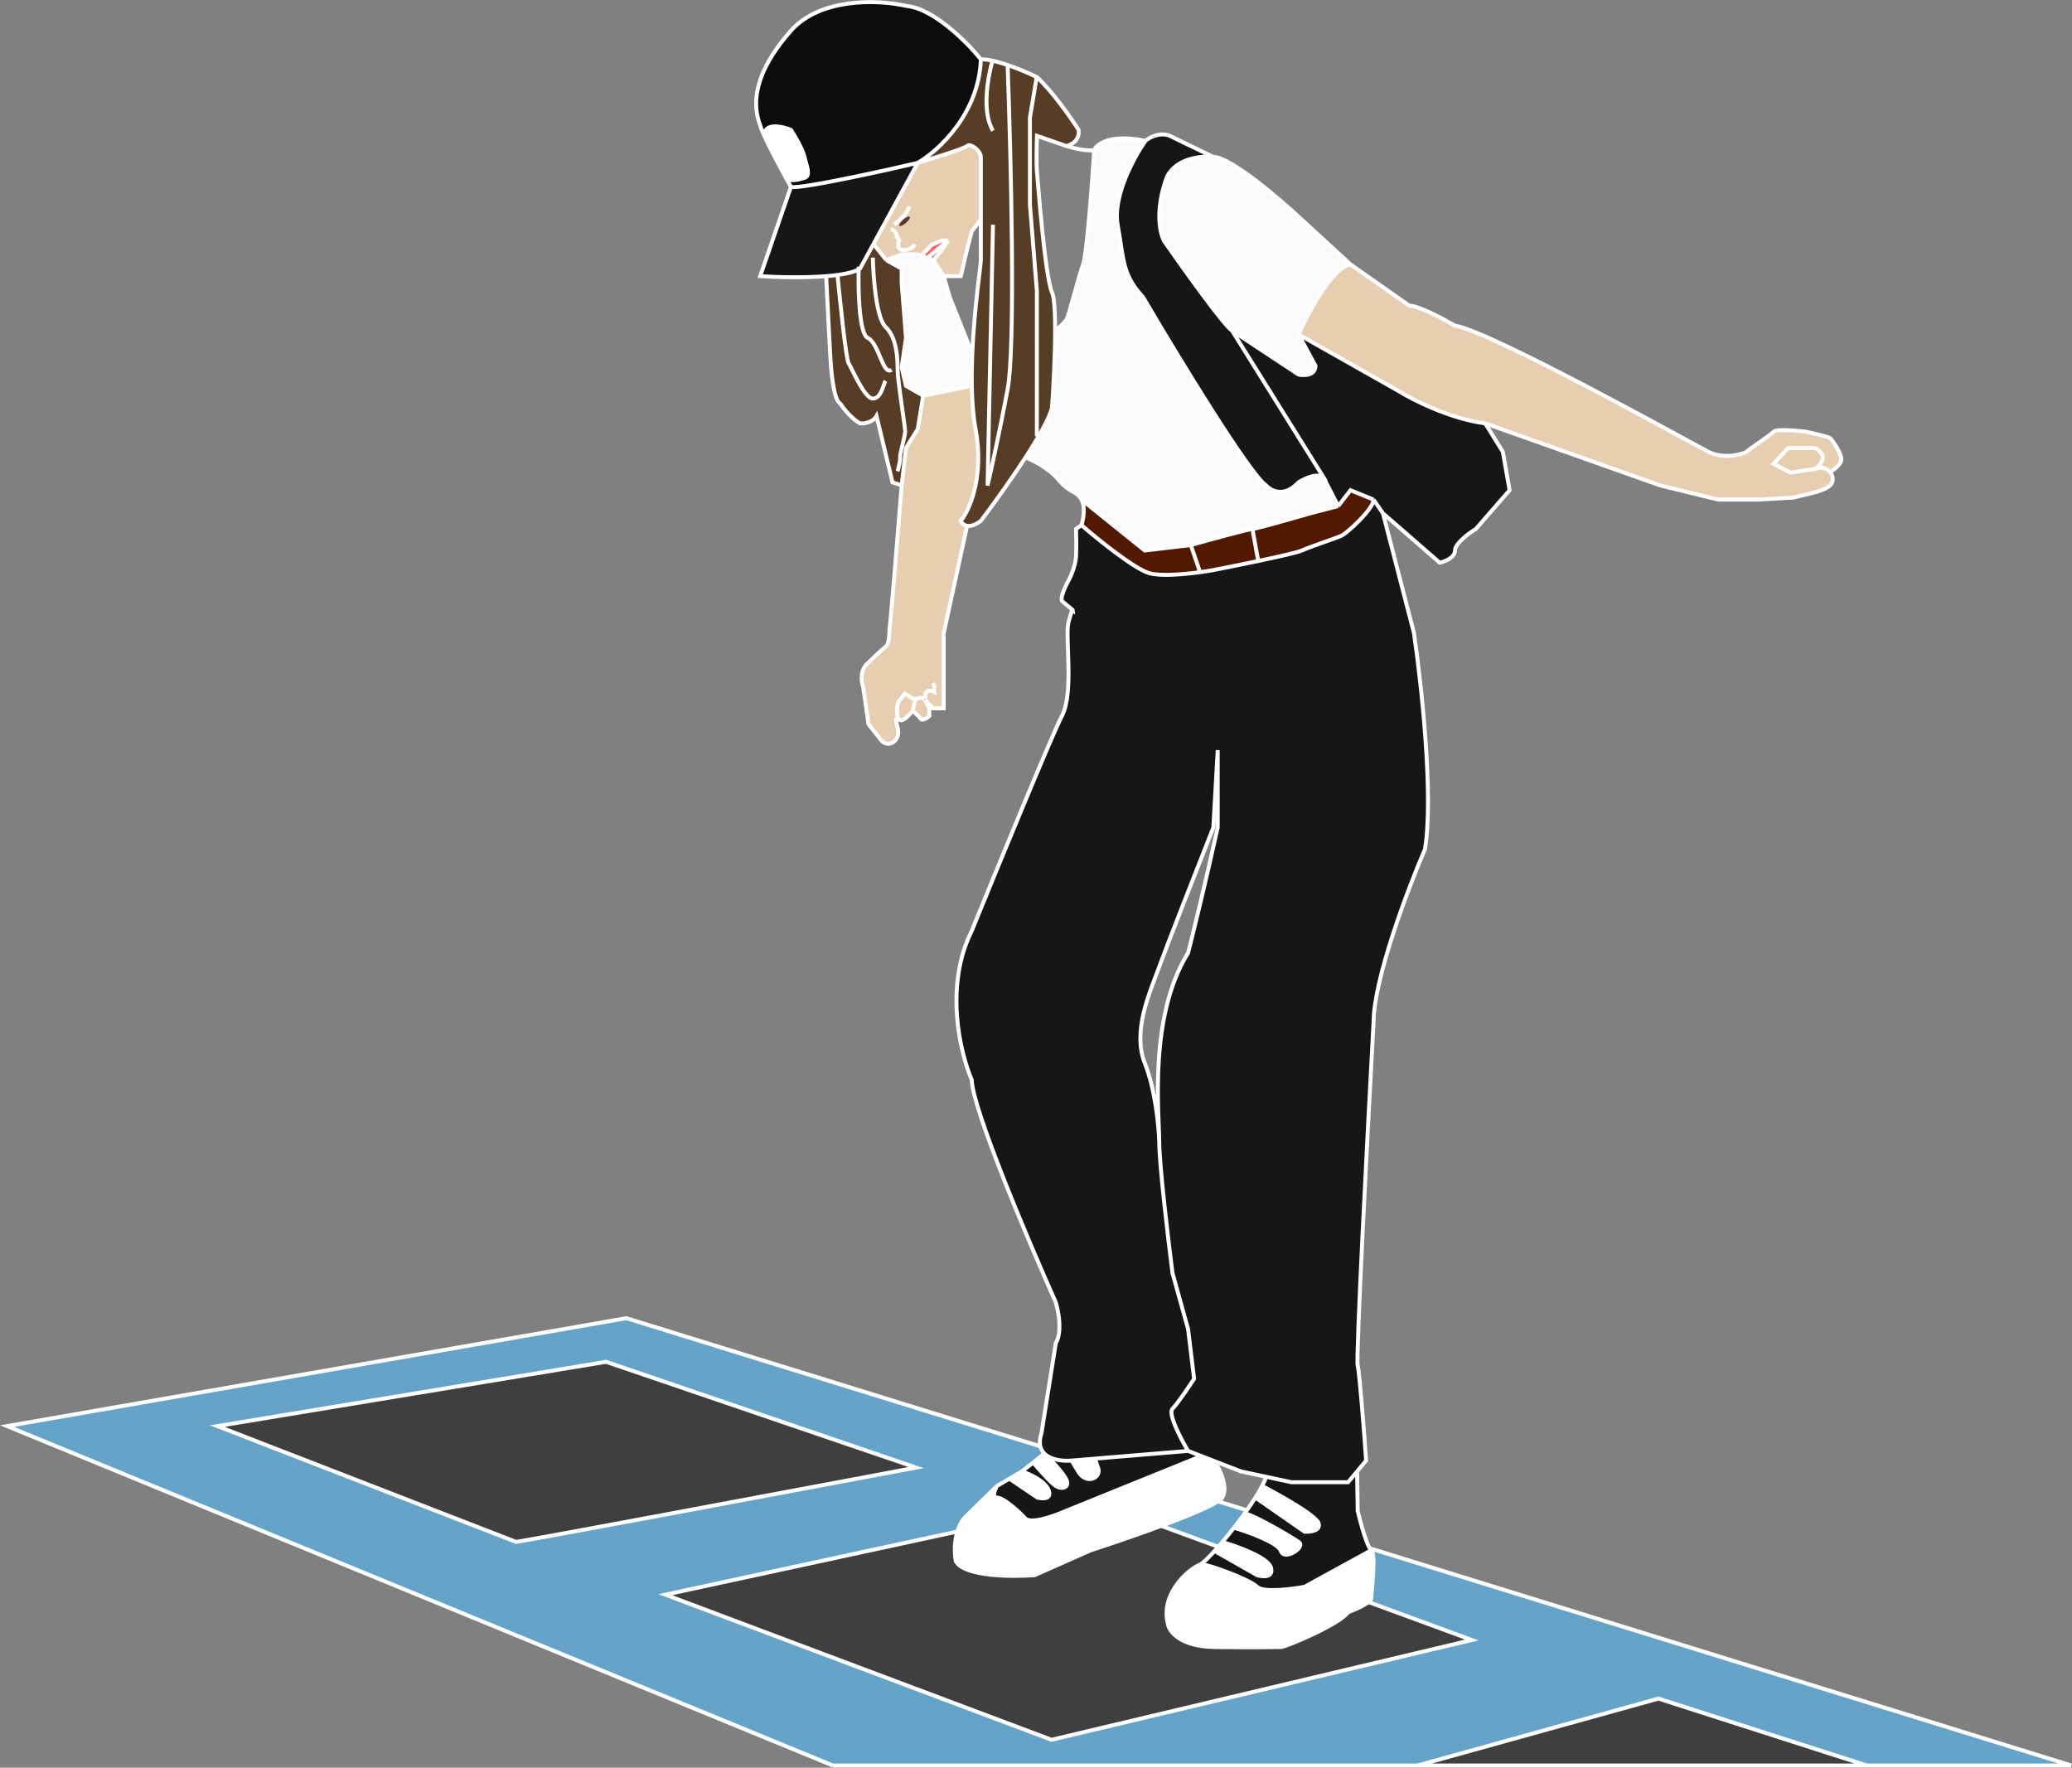 <svg width="7886" height="6727" viewBox="0 0 7886 6727" fill="none" xmlns="http://www.w3.org/2000/svg">
<rect x="0" y="0" width="7886" height="6727" fill="#808080" stroke="none"/>
<path fill-rule="evenodd" clip-rule="evenodd" d="M5395.49 6718.74L6312 6464.18L7105.06 6718.74H7883.34L2383.92 5016.47L27 5427.21L3169.5 6718.74H5395.49ZM4169.05 5714.88L2532.43 6068.77L4002.21 6620.92L5601.61 6241.22L4169.05 5714.88ZM3486.72 5585.08C2995.49 5677.48 2003.21 5863.4 1964.01 5867.89L827.354 5427.21L2306.67 5182.56L3486.72 5585.08Z" fill="#65A4C8"/>
<path d="M2532.43 6068.77L4169.05 5714.88L5601.61 6241.22L4002.21 6620.92L2532.43 6068.77Z" fill="#3F3F3F"/>
<path d="M1964.01 5867.89C2003.21 5863.4 2995.49 5677.48 3486.72 5585.08L2306.67 5182.56L827.354 5427.21L1964.01 5867.89Z" fill="#3F3F3F"/>
<path d="M6312 6464.18L5395.49 6718.74H7105.06L6312 6464.18Z" fill="#3F3F3F"/>
<path d="M5395.49 6718.74L6312 6464.18L7105.06 6718.74M5395.49 6718.74H7105.06M5395.49 6718.74H3169.5M7105.06 6718.74H7883.34M7883.34 6718.74L2383.92 5016.47L27 5427.21L3169.5 6718.74M7883.34 6718.74H3169.5M2532.43 6068.77L4169.05 5714.88L5601.61 6241.22L4002.21 6620.92L2532.43 6068.77ZM1964.01 5867.89C2003.21 5863.4 2995.49 5677.48 3486.72 5585.08L2306.67 5182.56L827.354 5427.21L1964.01 5867.89Z" stroke="white" stroke-width="15"/>
<path d="M3010.33 711.129C3044.56 722.539 3447.45 631.075 3493.08 619.666C3570.21 574.963 3726.18 433.559 3733.06 225.568C3681.62 161.848 3553.05 32.091 3450.25 22.814C3334.04 -3.933 3118.81 -5.992 3010.33 116.896C2901.84 239.784 2849.85 362.783 2893.24 476.953C2895.59 485.904 2901.21 499.858 2908.9 516.793C2906.55 495.844 2923.54 461.952 3010.33 493.974C3024.61 515.92 3054.88 567.22 3061.76 596.847C3070.37 633.882 3087.39 668.484 3061.76 676.901C3036.14 685.318 3011.08 688.498 3002.85 682.7L2991.81 677.785C2998.63 690.21 3004.93 701.531 3010.33 711.129Z" fill="#0C0C0C"/>
<path d="M3493.08 619.666C3447.45 631.075 3044.56 722.539 3010.33 711.129L2893.24 1050.99C2954.67 1054.97 3058.54 1057.84 3144.36 1050.99C3200.86 1046.48 3249.54 1037.75 3273.12 1022.37L3324.31 928.66L3493.08 619.666Z" fill="#161616"/>
<path d="M4359.65 536.058C4316.32 597.595 4234.48 747.603 4253.78 855.34C4277.91 990.01 4270.43 1044.07 4350.49 1130.85C4480.11 1351.63 4755.25 1803.98 4818.84 1847.23C4837.11 1868.05 4887.37 1894.85 4942.29 1835.44C4969.31 1818.28 5022.68 1794.98 5041.51 1823.13L4689.22 1258.42C4659.44 1240.31 4503.61 1022.56 4429.42 915.942C4393.21 834.99 4422.56 719.984 4441.76 672.599C4476.48 601.673 4573.07 592.545 4617.02 596.847L4452.05 516.793C4414.04 501.381 4374.61 523.215 4359.65 536.058Z" fill="#161616"/>
<path d="M5046.66 1835.44L5093.23 1925.97L5139.99 1865.56L5227.71 1901.28L5263.44 1953.28L5479.66 2141.44C5498.99 2137.2 5537.64 2121.99 5537.64 2095.06C5537.64 2068.12 5590.51 2029.22 5616.95 2013.13L5745.45 1865.56L5719.82 1719.48L5652.67 1611.18C5518.3 1593.82 5374.85 1520.77 5319.93 1486.42L4942.29 1272.82L5006.82 1392.53C5005.17 1429.93 4963.11 1430.06 4942.29 1425.44L4689.22 1258.42L5041.51 1823.13C5041.86 1823.66 5042.21 1824.21 5042.54 1824.78C5044.29 1827.79 5045.68 1831.32 5046.66 1835.44Z" fill="#161616"/>
<path d="M5263.44 1953.28L5227.71 1901.28C5227.71 1937.01 5127.46 2028.66 5105.39 2038.76C5083.32 2048.86 4990.73 2078.97 4954.63 2095.06C4938.51 2102.24 4866.67 2118.55 4788.91 2134.93C4727.41 2147.89 4662.21 2160.91 4617.96 2169.5C4604.47 2171.95 4587.01 2174.76 4567.45 2177.44C4504.29 2186.08 4419.3 2193.27 4376.11 2181.84C4319.55 2166.88 4179.09 2053.28 4115.93 1998.36L4095.36 2013.13C4096.05 2034.08 4097.01 2084.4 4095.36 2118.06C4093.71 2151.73 4075.72 2192.94 4066.93 2209.34C4066.93 2209.34 4033.95 2267.26 4041.49 2286.96L4081.95 2320.8C4082.36 2320.44 4082.57 2320.73 4082.64 2321.38L4081.95 2320.8C4080.43 2322.15 4076.24 2332.5 4066.93 2367.02C4052.15 2421.82 4089 2633.74 4041.49 2725.01C4003.48 2798.04 3796.84 3300.73 3698.27 3542.95C3593.23 3753.34 3654.5 4007.94 3698.27 4108.94C3701.26 4219.97 3912.99 4720.45 4018.49 4956.8C4043.32 5046.88 4028.84 5096.96 4018.49 5110.74L3964.06 5453.03C3951.53 5490.65 3958.69 5515.7 3975.09 5531.95C3975.83 5532.68 3976.58 5533.39 3977.35 5534.09C4002.97 5557.12 4048.04 5561.04 4078.15 5558.33L4167 5550.99L4521.82 5521.67C4494.38 5475.97 4444.08 5379.97 4462.34 5361.56C4480.59 5343.16 4524.93 5277.58 4544.82 5247.09L4521.82 5057.99L4462.34 4844.2C4445.57 4712.96 4412.02 4429.42 4412.02 4345.18C4410.33 4287.19 4397.07 4146.46 4357.59 4047.4C4308.24 3923.58 4376.11 3778.06 4412.02 3678.93C4440.75 3599.62 4561.28 3292.63 4617.96 3149.04L4634.6 2854.64V3149.04C4586.57 3366.31 4539.4 3557.79 4521.82 3626.37C4370.69 3868.97 4412.02 4239.87 4412.02 4345.18C4412.02 4429.42 4445.57 4712.96 4462.34 4844.2L4521.82 5057.99L4544.82 5247.09C4524.93 5277.58 4480.59 5343.16 4462.34 5361.56C4444.08 5379.97 4494.38 5475.97 4521.82 5521.67L4572.18 5541.17L4622.54 5560.67L4723.26 5599.67L4819.4 5620.24L4915.54 5640.82H5130.83L5165.15 5599.58L5199.47 5558.33C5191.8 5449.97 5174.63 5225.96 5167.3 5196.78C5159.97 5167.6 5204.52 4314.75 5227.71 3891.97C5227.71 3727.23 5358.15 3383.15 5423.36 3231.71C5456.88 3029.41 5409.39 2599.01 5381.46 2409.1L5263.44 1953.28Z" fill="#161616"/>
<path d="M4617.02 596.847C4573.07 592.545 4476.48 601.673 4441.76 672.599C4422.56 719.984 4393.21 834.99 4429.42 915.942C4503.61 1022.56 4659.44 1240.31 4689.22 1258.42L4942.29 1425.44C4963.11 1430.06 5005.17 1429.93 5006.82 1392.53L4942.29 1272.82C4978.95 1189.27 5069.81 1018.96 5139.99 1006.1L4953.32 834.765C4868.72 755.459 4683.01 596.847 4617.02 596.847Z" fill="#FBFBFB"/>
<path d="M4164.57 570.848C4156.21 700.968 4136.06 970.184 4122.29 1006.1C4105.09 1050.99 4069.17 1200.99 4057.95 1217.64C4048.97 1230.96 4026.1 1250.37 4015.79 1258.42C4015.68 1355.96 4009.17 1477.23 4003.9 1550.95C3995.08 1590.05 3953.35 1663.03 3902.97 1740.8C3928.7 1750.15 3989.68 1780.04 4027.84 1824.78C4075.53 1880.71 4095.36 1865.56 4115.93 1901.28L4357.03 2095.06L4532.1 2074.29C4605.11 2053.91 4754.24 2013.13 4766.65 2013.13C4779.07 2013.13 4919.47 1973.23 4988.11 1953.28L5093.23 1925.97L5046.66 1835.44C5045.68 1831.32 5044.29 1827.79 5042.54 1824.78L5041.51 1823.13C5022.68 1794.98 4969.31 1818.28 4942.29 1835.44C4887.37 1894.85 4837.11 1868.05 4818.84 1847.23C4755.25 1803.98 4480.11 1351.63 4350.49 1130.85C4270.43 1044.07 4277.91 990.01 4253.78 855.34C4234.48 747.603 4316.32 597.595 4359.65 536.058C4226.78 508.227 4174.23 547.655 4164.57 570.848Z" fill="#FBFBFB"/>
<path d="M3448.19 1468.46L3513.66 1505.87L3698.68 1468.46C3697.96 1428.01 3698.76 1386.55 3700.52 1345.76L3614.66 1130.85L3591.84 1050.99L3552.75 990.01L3529.74 981.572L3506.74 973.134L3493.08 968.126H3431.73L3373.38 990.01L3431.73 1022.37V1075.86L3448.19 1286.29L3431.73 1398.32L3448.19 1468.46Z" fill="#FBFBFB"/>
<path d="M3733.06 225.568C3726.18 433.559 3570.21 574.963 3493.08 619.666C3551.5 602.396 3670.81 565.387 3680.69 555.511C3693.03 543.166 3733.06 574.029 3733.06 596.847V834.765V990.01C3733.06 1010.55 3708.03 1172.1 3700.52 1345.76C3698.76 1386.55 3697.96 1428.01 3698.68 1468.46C3699.73 1527.06 3703.96 1583.55 3713.05 1632.87C3746.71 1815.58 3689.54 1941.93 3656.75 1982.27C3659.8 1989.78 3667.52 1998.84 3680.69 2001.08C3693.1 2003.2 3710.34 1999.26 3733.06 1982.27C3776.96 1924.26 3845.57 1829.42 3902.97 1740.8C3953.35 1663.03 3995.08 1590.05 4003.9 1550.95C4009.17 1477.23 4015.68 1355.96 4015.79 1258.42C4015.87 1189.89 4012.79 1133.09 4003.9 1112.71C3976.96 1050.99 3950.03 688.873 3946.66 654.269C3943.97 626.586 3945.54 551.084 3946.66 516.793L4057.95 555.511C4075.91 552.331 4110.47 535.572 4105.09 493.974C4076.97 449.895 4005.92 348.119 3946.66 293.652C3900.9 270.957 3794.11 225.568 3733.06 225.568Z" fill="#573D25"/>
<path d="M3273.12 1022.37C3249.54 1037.75 3200.86 1046.48 3144.36 1050.99C3149.75 1160.53 3161.01 1383.36 3162.95 1398.32C3165.39 1417.03 3172.49 1521.77 3198.12 1536.36C3209.96 1554.07 3241.55 1593.82 3273.12 1611.18C3287.84 1612.55 3321 1608.86 3335.97 1583.12L3396.76 1835.44L3431.73 1847.23L3448.19 1704.51L3493.08 1632.87L3513.66 1505.87L3448.19 1468.46L3431.73 1398.32L3448.19 1286.29L3431.73 1075.86V1022.37L3373.38 990.01L3324.31 928.66L3273.12 1022.37Z" fill="#573D25"/>
<path d="M3010.33 493.974C2923.54 461.952 2906.55 495.844 2908.9 516.793C2929.46 562.041 2964.78 628.567 2991.81 677.785L3002.85 682.7C3011.08 688.498 3036.14 685.318 3061.76 676.901C3087.39 668.484 3070.37 633.882 3061.76 596.847C3054.88 567.22 3024.61 515.92 3010.33 493.974Z" fill="white"/>
<path d="M3680.69 555.511C3670.81 565.387 3551.5 602.396 3493.08 619.666L3324.31 928.66L3373.38 990.01L3431.73 968.126H3493.08L3506.74 973.134L3545.46 932.962L3564.81 923.984L3584.17 915.006C3593.82 915.006 3599.22 915.006 3608.86 915.006L3584.17 951.667L3552.75 990.01L3591.84 1050.99H3656.75L3680.69 948.674L3698.68 880.216L3733.06 834.765V596.847C3733.06 574.029 3693.03 543.166 3680.69 555.511Z" fill="#E8CEB1"/>
<path d="M5139.99 1006.1C5069.81 1018.96 4978.95 1189.27 4942.29 1272.82L5319.93 1486.42C5374.85 1520.77 5518.3 1593.82 5652.67 1611.18L6318.36 1847.23L6539.26 1901.28H6692.44L6826.18 1893.61C6870.44 1881.33 6938.03 1872.29 6965.34 1847.23C6979.63 1834.11 6977.89 1811.82 6965.34 1796.53C6953.91 1782.61 6933.51 1774.48 6908.1 1784.38L6814.39 1798.78L6750.61 1764.93L6805.23 1705.07H6908.1C6920.26 1711.06 6943.01 1728 6936.72 1747.91C6930.44 1767.81 6915.02 1780.51 6908.1 1784.38C6933.51 1774.48 6953.91 1782.61 6965.34 1796.53C6979.62 1788.12 7008.17 1766.61 7008.17 1747.91C7008.17 1724.53 6973.19 1673.65 6965.34 1667.29C6959.05 1662.2 6900.25 1648.71 6871.63 1642.6C6835.16 1638.24 6759.89 1632.13 6750.61 1642.6C6739.02 1655.69 6651.85 1713.12 6646.62 1719.48C6641.38 1725.83 6596.12 1735 6577.79 1735C6559.46 1735 6532.15 1733.88 6502.22 1719.48C6472.29 1705.07 5675.31 1260.66 5537.64 1239.15C5493.88 1213.71 5397.7 1162.84 5363.13 1162.84L5139.99 1006.1Z" fill="#E8CEB1"/>
<path d="M3656.75 1982.27C3689.54 1941.93 3746.71 1815.58 3713.05 1632.87C3703.96 1583.55 3699.73 1527.06 3698.68 1468.46L3513.66 1505.87L3493.08 1632.87L3448.19 1704.51L3431.73 1847.23C3418.58 2011.76 3391.37 2347.19 3387.78 2372.63C3383.29 2404.42 3386.84 2448.19 3371.32 2460.35C3358.9 2470.08 3317.26 2509.67 3298 2528.25C3272.56 2555.48 3278.55 2595.33 3284.72 2611.85L3305.67 2756.25L3355.05 2818.72C3384.6 2849.4 3430.61 2815.36 3416.21 2768.22C3401.81 2721.09 3419.85 2735.86 3419.85 2735.86C3418.24 2733.3 3416.99 2729.75 3416.21 2725.01C3410.07 2687.91 3418.89 2669.28 3424.06 2664.6L3444.08 2639.72L3470.45 2656.93C3474.07 2659.05 3484.4 2662.02 3496.82 2656.93C3512.35 2650.57 3521.7 2667.59 3521.7 2664.6L3551.07 2695.65H3591.84V2522.07V2409.1L3680.69 2001.08C3667.52 1998.84 3659.8 1989.78 3656.75 1982.27Z" fill="#E8CEB1"/>
<path d="M3537.04 2695.65L3521.7 2664.6C3521.7 2667.59 3512.35 2650.57 3496.82 2656.93C3484.4 2662.02 3474.07 2659.05 3470.45 2656.93L3444.08 2639.72L3424.06 2664.6C3418.89 2669.28 3410.07 2687.91 3416.21 2725.01C3416.99 2729.75 3418.24 2733.3 3419.85 2735.86C3430.9 2753.38 3459.16 2724.18 3473.63 2704.81C3481.36 2711.55 3498.4 2727.18 3504.68 2735.86C3510.96 2744.54 3528.87 2732.25 3537.04 2725.01V2695.65Z" fill="#E8CEB1"/>
<path d="M6814.39 1798.78L6908.1 1784.38C6915.02 1780.51 6930.44 1767.81 6936.72 1747.91C6943.01 1728 6920.26 1711.06 6908.1 1705.07H6805.23L6750.61 1764.93L6814.39 1798.78Z" fill="#E8CEB1"/>
<path d="M3545.46 932.962L3506.74 973.134L3529.74 981.572L3608.86 915.006C3599.22 915.006 3593.82 915.006 3584.17 915.006L3564.81 923.984L3545.46 932.962Z" fill="#FF6363"/>
<path d="M3584.17 951.667L3608.86 915.006L3529.74 981.572L3552.75 990.01L3584.17 951.667Z" fill="#FF6262"/>
<path d="M5139.99 1865.56L5093.23 1925.97L4988.11 1953.28C4919.47 1973.23 4779.07 2013.13 4766.65 2013.13L4788.91 2134.93C4866.67 2118.55 4938.51 2102.24 4954.63 2095.06C4990.73 2078.97 5083.32 2048.86 5105.39 2038.76C5127.46 2028.66 5227.71 1937.01 5227.71 1901.28L5139.99 1865.56Z" fill="#531900"/>
<path d="M4766.65 2013.13C4754.24 2013.13 4605.11 2053.91 4532.1 2074.29L4567.45 2177.44C4587.01 2174.76 4604.47 2171.95 4617.96 2169.5C4662.21 2160.91 4727.41 2147.89 4788.91 2134.93L4766.65 2013.13Z" fill="#531900"/>
<path d="M4115.93 1998.36C4179.09 2053.28 4319.55 2166.88 4376.11 2181.84C4419.3 2193.27 4504.29 2186.08 4567.45 2177.44L4532.1 2074.29L4357.03 2095.06L4115.93 1901.28C4132.39 1929.86 4122.79 1977.91 4115.93 1998.36Z" fill="#531900"/>
<path d="M5130.83 5640.82H4915.54L4819.4 5620.24C4815.51 5630.79 4810.13 5642.5 4803.59 5655.03C4870.71 5689.74 5007.6 5766.53 5018.23 5796.06C5028.85 5825.59 4987.36 5830.44 4965.29 5829.17L4778.02 5699.18C4765.85 5718.56 4752.09 5738.85 4737.54 5759.15C4778.49 5768.44 4915.54 5849 4943.22 5868.54C4970.91 5888.08 4888.05 5941.58 4874.95 5902.47C4864.48 5871.18 4751.69 5830.34 4696.6 5813.83C4681.57 5833.1 4666.5 5851.62 4652.19 5868.54C4709.48 5884.84 4826.73 5927.14 4837.36 5965.9C4847.98 6004.65 4806.49 6001.12 4784.42 5994.52L4622.54 5902.47C4599.48 5927.94 4580.66 5946.28 4570.63 5952.62C4596.45 5952.62 4755.81 6010.04 4784.42 6038.66C4807.32 6061.55 4914.54 6048.2 4965.29 6038.66L5218.92 5899.68C5203.36 5887.41 5178.02 5794.69 5167.3 5749.86L5165.15 5599.58L5130.83 5640.82Z" fill="#161616"/>
<path d="M4652.19 5699.18C4675.9 5660.42 4642.3 5590.69 4622.54 5560.67L4572.18 5541.17L4056.83 5749.86C4014.12 5768.94 3923.43 5801.38 3902.33 5778.48C3875.96 5749.86 3818.72 5699.18 3794.41 5699.18C3774.96 5699.18 3786.3 5669.75 3794.41 5655.03L3668.72 5778.48C3628.17 5831.45 3631.25 5909.29 3637.85 5941.58C3669.73 5999.79 3851.02 6001.12 3937.68 5994.52L4151.66 5899.68C4308.62 5849 4628.47 5737.93 4652.19 5699.18Z" fill="white"/>
<path d="M4570.63 5952.62C4519.2 5972.51 4416.14 6067.27 4444.94 6179.87C4449.43 6208.49 4491.24 6266.18 4622.54 6267.97C4786.67 6270.22 4857.37 6267.97 4874.95 6267.97C4892.53 6267.97 5094.35 6184.36 5130.83 6135.73C5160.19 6124.7 5218.92 6098.66 5218.92 6082.8C5218.92 6062.97 5238.38 5915.02 5218.92 5899.68L4965.29 6038.66C4914.54 6048.2 4807.32 6061.55 4784.42 6038.66C4755.81 6010.04 4596.45 5952.62 4570.63 5952.62Z" fill="white"/>
<path d="M4837.36 5965.9C4826.73 5927.14 4709.48 5884.84 4652.19 5868.54C4641.81 5880.79 4631.83 5892.21 4622.54 5902.47L4784.42 5994.52C4806.49 6001.12 4847.98 6004.65 4837.36 5965.9Z" fill="white"/>
<path d="M4696.6 5813.83C4751.69 5830.34 4864.48 5871.18 4874.95 5902.47C4888.05 5941.58 4970.91 5888.08 4943.22 5868.54C4915.54 5849 4778.49 5768.44 4737.54 5759.15C4724.34 5777.59 4710.48 5796.03 4696.6 5813.83Z" fill="white"/>
<path d="M4778.02 5699.18L4965.29 5829.17C4987.36 5830.44 5028.85 5825.59 5018.23 5796.06C5007.6 5766.53 4870.71 5689.74 4803.59 5655.03C4796.36 5668.88 4787.69 5683.74 4778.02 5699.18Z" fill="white"/>
<path d="M3975.09 5531.95L3932.17 5565.81C3932.17 5565.81 3993.42 5638.76 4018.49 5655.03C4043.55 5671.31 4074.93 5659.37 4056.83 5627.35C4039.39 5596.5 3997.98 5553.69 3977.35 5534.09C3976.58 5533.39 3975.83 5532.68 3975.09 5531.95Z" fill="white"/>
<path d="M3889.24 5599.67L3841.82 5627.35L3948.16 5699.18C3967.86 5704.54 4004.05 5706.47 3991.18 5671.31C3978.31 5636.14 3917.86 5608.9 3889.24 5599.67Z" fill="white"/>
<path fill-rule="evenodd" clip-rule="evenodd" d="M4167 5550.99L4521.82 5521.67L4572.18 5541.17L4056.83 5749.86C4014.12 5768.94 3923.43 5801.38 3902.33 5778.48C3875.96 5749.86 3818.72 5699.18 3794.41 5699.18C3774.96 5699.18 3786.3 5669.75 3794.41 5655.03L3841.82 5627.35L3948.16 5699.18C3967.86 5704.54 4004.05 5706.47 3991.18 5671.31C3978.31 5636.14 3917.86 5608.9 3889.24 5599.67L3932.17 5565.81C3932.17 5565.81 3993.42 5638.76 4018.49 5655.03C4043.55 5671.31 4074.93 5659.37 4056.83 5627.35C4039.39 5596.5 3997.98 5553.69 3977.35 5534.09C4002.97 5557.12 4048.04 5561.04 4078.15 5558.33L4108 5607C4140.36 5648.62 4188.91 5624.1 4180.5 5589.5L4167 5550.99Z" fill="#161616"/>
<path d="M4078.15 5558.33L4108 5607C4140.36 5648.62 4188.91 5624.1 4180.5 5589.5L4167 5550.99L4078.15 5558.33Z" fill="white"/>
<path d="M3493.08 619.666C3447.45 631.075 3044.56 722.539 3010.33 711.129M3493.08 619.666C3570.21 574.963 3726.18 433.559 3733.06 225.568M3493.08 619.666C3551.5 602.396 3670.81 565.387 3680.69 555.511C3693.03 543.166 3733.06 574.029 3733.06 596.847M3493.08 619.666L3324.31 928.66M3010.33 711.129L2893.24 1050.99C2954.67 1054.97 3058.54 1057.84 3144.36 1050.99M3010.33 711.129C3004.93 701.531 2998.63 690.21 2991.81 677.785M3733.06 225.568C3681.62 161.848 3553.05 32.091 3450.25 22.814C3334.04 -3.933 3118.81 -5.992 3010.33 116.896C2901.84 239.784 2849.85 362.783 2893.24 476.953C2895.59 485.904 2901.21 499.858 2908.9 516.793M3733.06 225.568C3794.11 225.568 3900.9 270.957 3946.66 293.652C4005.92 348.119 4076.97 449.895 4105.09 493.974C4110.47 535.572 4075.91 552.331 4057.95 555.511M2908.9 516.793C2906.55 495.844 2923.54 461.952 3010.33 493.974C3024.61 515.92 3054.88 567.22 3061.76 596.847C3070.37 633.882 3087.39 668.484 3061.76 676.901C3036.14 685.318 3011.08 688.498 3002.85 682.7L2991.81 677.785M2908.9 516.793C2929.46 562.041 2964.78 628.567 2991.81 677.785M3733.06 596.847C3733.06 610.136 3733.06 730.312 3733.06 834.765M3733.06 596.847V834.765M3733.06 990.01C3733.06 1010.55 3708.03 1172.1 3700.52 1345.76M3733.06 990.01C3733.06 976.497 3733.06 909.674 3733.06 834.765M3733.06 990.01V834.765M4057.95 555.511L3946.66 516.793C3945.54 551.084 3943.97 626.586 3946.66 654.269C3950.03 688.873 3976.96 1050.99 4003.9 1112.71C4012.79 1133.09 4015.87 1189.89 4015.79 1258.42M4057.95 555.511C4082.39 563.18 4137.93 576.983 4164.57 570.848M3144.36 1050.99C3200.86 1046.48 3249.54 1037.75 3273.12 1022.37L3324.31 928.66M3144.36 1050.99C3149.75 1160.53 3161.01 1383.36 3162.95 1398.32C3165.39 1417.03 3172.49 1521.77 3198.12 1536.36C3209.96 1554.07 3241.55 1593.82 3273.12 1611.18C3287.84 1612.55 3321 1608.86 3335.97 1583.12L3396.76 1835.44L3431.73 1847.23M3431.73 1847.23L3448.19 1704.51L3493.08 1632.87L3513.66 1505.87M3431.73 1847.23C3418.58 2011.76 3391.37 2347.19 3387.78 2372.63C3383.29 2404.42 3386.84 2448.19 3371.32 2460.35C3358.9 2470.08 3317.26 2509.67 3298 2528.25C3272.56 2555.48 3278.55 2595.33 3284.72 2611.85L3305.67 2756.25L3355.05 2818.72C3384.6 2849.4 3430.61 2815.36 3416.21 2768.22C3401.81 2721.09 3419.85 2735.86 3419.85 2735.86M3513.66 1505.87L3448.19 1468.46L3431.73 1398.32L3448.19 1286.29L3431.73 1075.86V1022.37L3373.38 990.01M3513.66 1505.87L3698.68 1468.46M3373.38 990.01L3324.31 928.66M3373.38 990.01L3431.73 968.126H3493.08L3506.74 973.134M3698.68 1468.46C3699.73 1527.06 3703.96 1583.55 3713.05 1632.87C3746.71 1815.58 3689.54 1941.93 3656.75 1982.27C3659.8 1989.78 3667.52 1998.84 3680.69 2001.08M3698.68 1468.46C3697.96 1428.01 3698.76 1386.55 3700.52 1345.76M3700.52 1345.76L3614.66 1130.85L3591.84 1050.99M3591.84 1050.99L3552.75 990.01M3591.84 1050.99H3656.75L3680.69 948.674L3698.68 880.216L3733.06 834.765M3552.75 990.01L3584.17 951.667L3608.86 915.006M3552.75 990.01L3529.74 981.572M3480.18 928.66C3479.3 935.332 3470.45 949.272 3442.02 951.667C3413.59 954.061 3416.71 928.224 3421.82 915.006C3419.7 912.014 3414.45 902.736 3410.41 889.569C3406.37 876.401 3395.14 872.236 3390.02 871.8M3404.05 855.34C3411.6 849.043 3429.75 832.895 3442.02 818.68C3454.29 804.464 3459.85 790.686 3461.1 785.573M4164.57 570.848C4156.21 700.968 4136.06 970.184 4122.29 1006.1C4105.09 1050.99 4069.17 1200.99 4057.95 1217.64C4048.97 1230.96 4026.1 1250.37 4015.79 1258.42M4164.57 570.848C4174.23 547.655 4226.78 508.227 4359.65 536.059M4015.79 1258.42C4015.68 1355.96 4009.17 1477.23 4003.9 1550.95C3995.08 1590.05 3953.35 1663.03 3902.97 1740.8M4359.65 536.059C4316.32 597.595 4234.48 747.603 4253.78 855.34C4277.91 990.01 4270.43 1044.07 4350.49 1130.85C4480.11 1351.63 4755.25 1803.98 4818.84 1847.23C4837.11 1868.05 4887.37 1894.85 4942.29 1835.44C4969.31 1818.28 5022.68 1794.98 5041.51 1823.13M4359.65 536.059C4374.61 523.215 4414.04 501.381 4452.05 516.793L4617.02 596.847M5093.23 1925.97L5046.66 1835.44C5045.68 1831.32 5044.29 1827.79 5042.54 1824.78M5093.23 1925.97L5139.99 1865.56L5227.71 1901.28M5093.23 1925.97L4988.11 1953.28C4919.47 1973.23 4779.07 2013.13 4766.65 2013.13M5227.71 1901.28L5263.44 1953.28M5227.71 1901.28C5227.71 1937.01 5127.46 2028.66 5105.39 2038.76C5083.32 2048.86 4990.73 2078.97 4954.63 2095.06C4938.51 2102.24 4866.67 2118.55 4788.91 2134.93M5263.44 1953.28L5381.46 2409.1C5409.39 2599.01 5456.88 3029.41 5423.36 3231.71C5358.15 3383.15 5227.71 3727.23 5227.71 3891.97C5204.52 4314.75 5159.97 5167.6 5167.3 5196.78C5174.63 5225.96 5191.8 5449.97 5199.47 5558.33L5165.15 5599.58M5263.44 1953.28L5479.66 2141.44C5498.99 2137.2 5537.64 2121.99 5537.64 2095.06C5537.64 2068.12 5590.51 2029.22 5616.95 2013.13L5745.45 1865.56L5719.82 1719.48L5652.67 1611.18M4521.82 5521.67C4494.38 5475.97 4444.08 5379.97 4462.34 5361.56C4480.59 5343.16 4524.93 5277.58 4544.82 5247.09L4521.82 5057.99L4462.34 4844.2C4445.57 4712.96 4412.02 4429.42 4412.02 4345.18M4521.82 5521.67L4572.18 5541.17M4521.82 5521.67L4167 5550.99M4412.02 4345.18C4412.02 4239.87 4370.69 3868.97 4521.82 3626.37C4539.4 3557.79 4586.57 3366.31 4634.6 3149.04V2854.64L4617.96 3149.04C4561.28 3292.63 4440.75 3599.62 4412.02 3678.93C4376.11 3778.06 4308.24 3923.58 4357.59 4047.4C4397.07 4146.46 4410.33 4287.19 4412.02 4345.18ZM4078.15 5558.33C4048.04 5561.04 4002.97 5557.12 3977.35 5534.09M4078.15 5558.33L4108 5607C4140.36 5648.62 4188.91 5624.1 4180.5 5589.5L4167 5550.99M4078.15 5558.33L4167 5550.99M4115.93 1998.36L4095.36 2013.13C4096.05 2034.08 4097.01 2084.39 4095.36 2118.06C4093.71 2151.73 4075.72 2192.94 4066.93 2209.34C4066.93 2209.34 4033.95 2267.26 4041.49 2286.96L4081.95 2320.8M4115.93 1998.36C4179.09 2053.28 4319.55 2166.88 4376.11 2181.84C4419.3 2193.27 4504.29 2186.08 4567.45 2177.44M4115.93 1998.36C4122.79 1977.91 4132.39 1929.86 4115.93 1901.28M4115.93 1901.28C4095.36 1865.56 4075.53 1880.71 4027.84 1824.78C3989.68 1780.04 3928.7 1750.15 3902.97 1740.8M4115.93 1901.28L4357.03 2095.06L4532.1 2074.29M3902.97 1740.8C3845.57 1829.42 3776.96 1924.26 3733.06 1982.27C3710.34 1999.26 3693.1 2003.2 3680.69 2001.08M3680.69 2001.08L3591.84 2409.1V2522.07V2695.65H3551.07L3521.7 2664.6M3521.7 2664.6L3537.04 2695.65V2725.01C3528.87 2732.25 3510.96 2744.54 3504.68 2735.86C3498.4 2727.18 3481.36 2711.55 3473.63 2704.81M3521.7 2664.6C3521.7 2667.59 3512.35 2650.57 3496.82 2656.93C3484.4 2662.02 3474.07 2659.05 3470.45 2656.93L3444.08 2639.72L3424.06 2664.6C3418.89 2669.28 3410.07 2687.91 3416.21 2725.01C3416.99 2729.75 3418.24 2733.3 3419.85 2735.86M3473.63 2704.81L3482.98 2664.6M3473.63 2704.81C3459.16 2724.18 3430.9 2753.38 3419.85 2735.86M3521.7 2660.49C3521.7 2657.64 3521.7 2645.46 3521.7 2639.72L3531.43 2629.25H3551.07L3555.93 2632.62V2611.85L3551.07 2599.14M4617.02 596.847C4573.07 592.545 4476.48 601.673 4441.76 672.599C4422.56 719.984 4393.21 834.99 4429.42 915.942C4503.61 1022.56 4659.44 1240.31 4689.22 1258.42M4617.02 596.847C4683.01 596.847 4868.72 755.459 4953.32 834.765L5139.99 1006.1M4689.22 1258.42L4942.29 1425.44C4963.11 1430.06 5005.17 1429.93 5006.82 1392.53L4942.29 1272.82M4689.22 1258.42L5041.51 1823.13M4942.29 1272.82C4978.95 1189.27 5069.81 1018.96 5139.99 1006.1M4942.29 1272.82L5319.93 1486.42C5374.85 1520.77 5518.3 1593.82 5652.67 1611.18M5139.99 1006.1L5363.13 1162.84C5397.7 1162.84 5493.88 1213.71 5537.64 1239.15C5675.31 1260.66 6472.29 1705.07 6502.22 1719.48C6532.15 1733.88 6559.46 1735 6577.79 1735C6596.12 1735 6641.38 1725.83 6646.62 1719.48C6651.85 1713.12 6739.02 1655.69 6750.61 1642.6C6759.89 1632.13 6835.16 1638.24 6871.63 1642.6C6900.25 1648.71 6959.05 1662.2 6965.34 1667.29C6973.19 1673.65 7008.17 1724.53 7008.17 1747.91C7008.17 1766.61 6979.62 1788.12 6965.34 1796.53M3506.74 973.134L3545.46 932.962L3564.81 923.984L3584.17 915.006C3593.82 915.006 3599.22 915.006 3608.86 915.006M3506.74 973.134L3529.74 981.572M3608.86 915.006L3529.74 981.572M5652.67 1611.18L6318.36 1847.23L6539.26 1901.28H6692.44L6826.18 1893.61C6870.44 1881.33 6938.03 1872.29 6965.34 1847.23C6979.63 1834.11 6977.89 1811.82 6965.34 1796.53M6908.1 1784.38L6814.39 1798.78L6750.61 1764.93L6805.23 1705.07H6908.1C6920.26 1711.06 6943.01 1728 6936.72 1747.91C6930.44 1767.81 6915.02 1780.51 6908.1 1784.38ZM6908.1 1784.38C6933.51 1774.48 6953.91 1782.61 6965.34 1796.53M5042.54 1824.78L5041.51 1823.13M5042.54 1824.78C5042.21 1824.21 5041.86 1823.66 5041.51 1823.13M4532.1 2074.29C4605.11 2053.91 4754.24 2013.13 4766.65 2013.13M4532.1 2074.29L4567.45 2177.44M4766.65 2013.13L4788.91 2134.93M4788.91 2134.93C4727.41 2147.89 4662.21 2160.91 4617.96 2169.5C4604.47 2171.95 4587.01 2174.76 4567.45 2177.44M4081.95 2320.8C4082.36 2320.44 4082.57 2320.73 4082.64 2321.38L4081.95 2320.8ZM4081.95 2320.8C4080.43 2322.15 4076.24 2332.5 4066.93 2367.02C4052.15 2421.82 4089 2633.74 4041.49 2725.01C4003.48 2798.04 3796.84 3300.73 3698.27 3542.95C3593.23 3753.34 3654.5 4007.94 3698.27 4108.94C3701.26 4219.97 3912.99 4720.45 4018.49 4956.8C4043.32 5046.88 4028.84 5096.96 4018.49 5110.74L3964.06 5453.03C3951.53 5490.65 3958.69 5515.7 3975.09 5531.95M4622.54 5560.67L4723.26 5599.67L4819.4 5620.24M4622.54 5560.67C4642.3 5590.69 4675.9 5660.42 4652.19 5699.18C4628.47 5737.93 4308.62 5849 4151.66 5899.68L3937.68 5994.52C3851.02 6001.12 3669.73 5999.79 3637.85 5941.58C3631.25 5909.29 3628.17 5831.45 3668.72 5778.48L3794.41 5655.03M4622.54 5560.67L4572.18 5541.17M3794.41 5655.03C3786.3 5669.75 3774.96 5699.18 3794.41 5699.18C3818.72 5699.18 3875.96 5749.86 3902.33 5778.48C3923.43 5801.38 4014.12 5768.94 4056.83 5749.86L4572.18 5541.17M3794.41 5655.03L3841.82 5627.35M3889.24 5599.67L3841.82 5627.35M3889.24 5599.67C3917.86 5608.9 3978.31 5636.14 3991.18 5671.31C4004.05 5706.47 3967.86 5704.54 3948.16 5699.18L3841.82 5627.35M3889.24 5599.67L3932.17 5565.81M3975.09 5531.95L3932.17 5565.81M3975.09 5531.95C3975.81 5532.63 3976.57 5533.34 3977.35 5534.09M3975.09 5531.95C3975.83 5532.68 3976.58 5533.39 3977.35 5534.09M4819.4 5620.24L4915.54 5640.82H5130.83L5165.15 5599.58M4819.4 5620.24C4815.51 5630.79 4810.13 5642.5 4803.59 5655.03M4570.63 5952.62C4519.2 5972.51 4416.14 6067.27 4444.94 6179.87C4449.43 6208.49 4491.24 6266.18 4622.54 6267.97C4786.67 6270.22 4857.37 6267.97 4874.95 6267.97C4892.53 6267.97 5094.35 6184.36 5130.83 6135.73C5160.19 6124.7 5218.92 6098.66 5218.92 6082.8C5218.92 6062.97 5238.38 5915.02 5218.92 5899.68M4570.63 5952.62C4596.45 5952.62 4755.81 6010.04 4784.42 6038.66C4807.32 6061.55 4914.54 6048.2 4965.29 6038.66L5218.92 5899.68M4570.63 5952.62C4580.66 5946.28 4599.48 5927.94 4622.54 5902.47M5218.92 5899.68C5203.36 5887.41 5178.02 5794.69 5167.3 5749.86L5165.15 5599.58M4652.19 5868.54C4709.48 5884.84 4826.73 5927.14 4837.36 5965.9C4847.98 6004.65 4806.49 6001.12 4784.42 5994.52L4622.54 5902.47M4652.19 5868.54C4641.81 5880.79 4631.83 5892.21 4622.54 5902.47M4652.19 5868.54C4666.5 5851.62 4681.57 5833.1 4696.6 5813.83M4696.6 5813.83C4751.69 5830.34 4864.48 5871.18 4874.95 5902.47C4888.05 5941.58 4970.91 5888.08 4943.22 5868.54C4915.54 5849 4778.49 5768.44 4737.54 5759.15M4696.6 5813.83C4710.48 5796.03 4724.34 5777.59 4737.54 5759.15M4737.54 5759.15C4752.09 5738.85 4765.85 5718.56 4778.02 5699.18M4778.02 5699.18L4965.29 5829.17C4987.36 5830.44 5028.85 5825.59 5018.23 5796.06C5007.6 5766.53 4870.71 5689.74 4803.59 5655.03M4778.02 5699.18C4787.69 5683.74 4796.36 5668.88 4803.59 5655.03M3932.17 5565.81C3932.17 5565.81 3993.42 5638.76 4018.49 5655.03C4043.55 5671.31 4074.93 5659.37 4056.83 5627.35C4039.39 5596.5 3997.98 5553.68 3977.35 5534.09" stroke="white" stroke-width="15"/>
<path d="M5223.04 6014.9L4802.75 6208.68C4687.1 6213.36 4452.95 6200.52 4441.57 6111.79M4637.59 5592.19L3952.65 5903.99C3882.57 5921.26 3721.65 5933.61 3638.6 5844.88" stroke="white" stroke-width="15"/>
<path d="M3834.99 248.574C3847.71 592.295 3865.52 1320.14 3834.99 1481.74C3804.47 1643.35 3771.4 1793.11 3758.68 1847.79L3779.26 854.965M3779.26 225.193C3760.68 285.67 3734.66 424.805 3779.26 497.527M3946.28 1660.37V1420.21V1106.72L3919.91 778.839V447.774L3946.28 289.536M3187.45 1045.75C3197.68 1152.18 3220.45 1368.47 3229.72 1382.24C3241.32 1399.45 3289.58 1516.72 3322.12 1516.72C3354.67 1516.72 3362.52 1460.8 3370.19 1449.39M3268.26 1015.07C3265.7 1098.99 3269.04 1270.69 3302.86 1286.1C3345.13 1305.36 3360.47 1431.99 3393.2 1407.11M3322.12 980.283C3323.43 1054.04 3334.88 1210.01 3370.19 1243.83C3414.34 1286.1 3416.21 1364.84 3416.21 1407.11C3416.21 1449.39 3445.01 1622.96 3445.01 1641.67C3445.01 1660.37 3424.06 1728.08 3425.93 1739.68C3427.43 1748.95 3420.07 1779.45 3416.21 1793.54" stroke="white" stroke-width="15"/>
<mask id="path-7-inside-1_37_434" fill="white">
<ellipse cx="3442.78" cy="842.066" rx="25.999" ry="8.23" transform="rotate(-40.728 3442.78 842.066)"/>
</mask>
<ellipse cx="3442.78" cy="842.066" rx="25.999" ry="8.23" transform="rotate(-40.728 3442.78 842.066)" fill="#593831"/>
<path d="M3451.11 834.89C3447.34 830.516 3448.29 825.984 3448.37 825.627C3448.52 824.945 3448.58 825.236 3447.74 826.597C3446.16 829.164 3442.96 832.969 3438.36 836.936L3457.93 859.67C3464.21 854.267 3469.66 848.194 3473.26 842.365C3475.02 839.527 3476.81 835.991 3477.67 832.1C3478.45 828.533 3479.09 821.411 3473.84 815.315L3451.11 834.89ZM3438.36 836.936C3433.75 840.902 3429.51 843.493 3426.74 844.68C3425.27 845.31 3424.99 845.207 3425.69 845.159C3426.05 845.134 3430.67 844.869 3434.44 849.243L3411.71 868.817C3416.95 874.912 3424.09 875.339 3427.74 875.089C3431.71 874.817 3435.47 873.574 3438.54 872.262C3444.84 869.566 3451.66 865.072 3457.93 859.67L3438.36 836.936ZM3434.44 849.243C3438.21 853.616 3437.26 858.148 3437.18 858.505C3437.03 859.187 3436.97 858.896 3437.81 857.535C3439.39 854.968 3442.59 851.163 3447.19 847.197L3427.62 824.462C3421.34 829.865 3415.89 835.938 3412.29 841.768C3410.53 844.605 3408.74 848.141 3407.88 852.032C3407.1 855.599 3406.46 862.721 3411.71 868.817L3434.44 849.243ZM3447.19 847.197C3451.8 843.23 3456.04 840.639 3458.81 839.452C3460.28 838.822 3460.56 838.925 3459.86 838.973C3459.5 838.998 3454.88 839.263 3451.11 834.89L3473.84 815.315C3468.6 809.22 3461.46 808.793 3457.81 809.043C3453.84 809.315 3450.08 810.558 3447.01 811.87C3440.71 814.566 3433.89 819.06 3427.62 824.462L3447.19 847.197Z" fill="white" mask="url(#path-7-inside-1_37_434)"/>
</svg>

